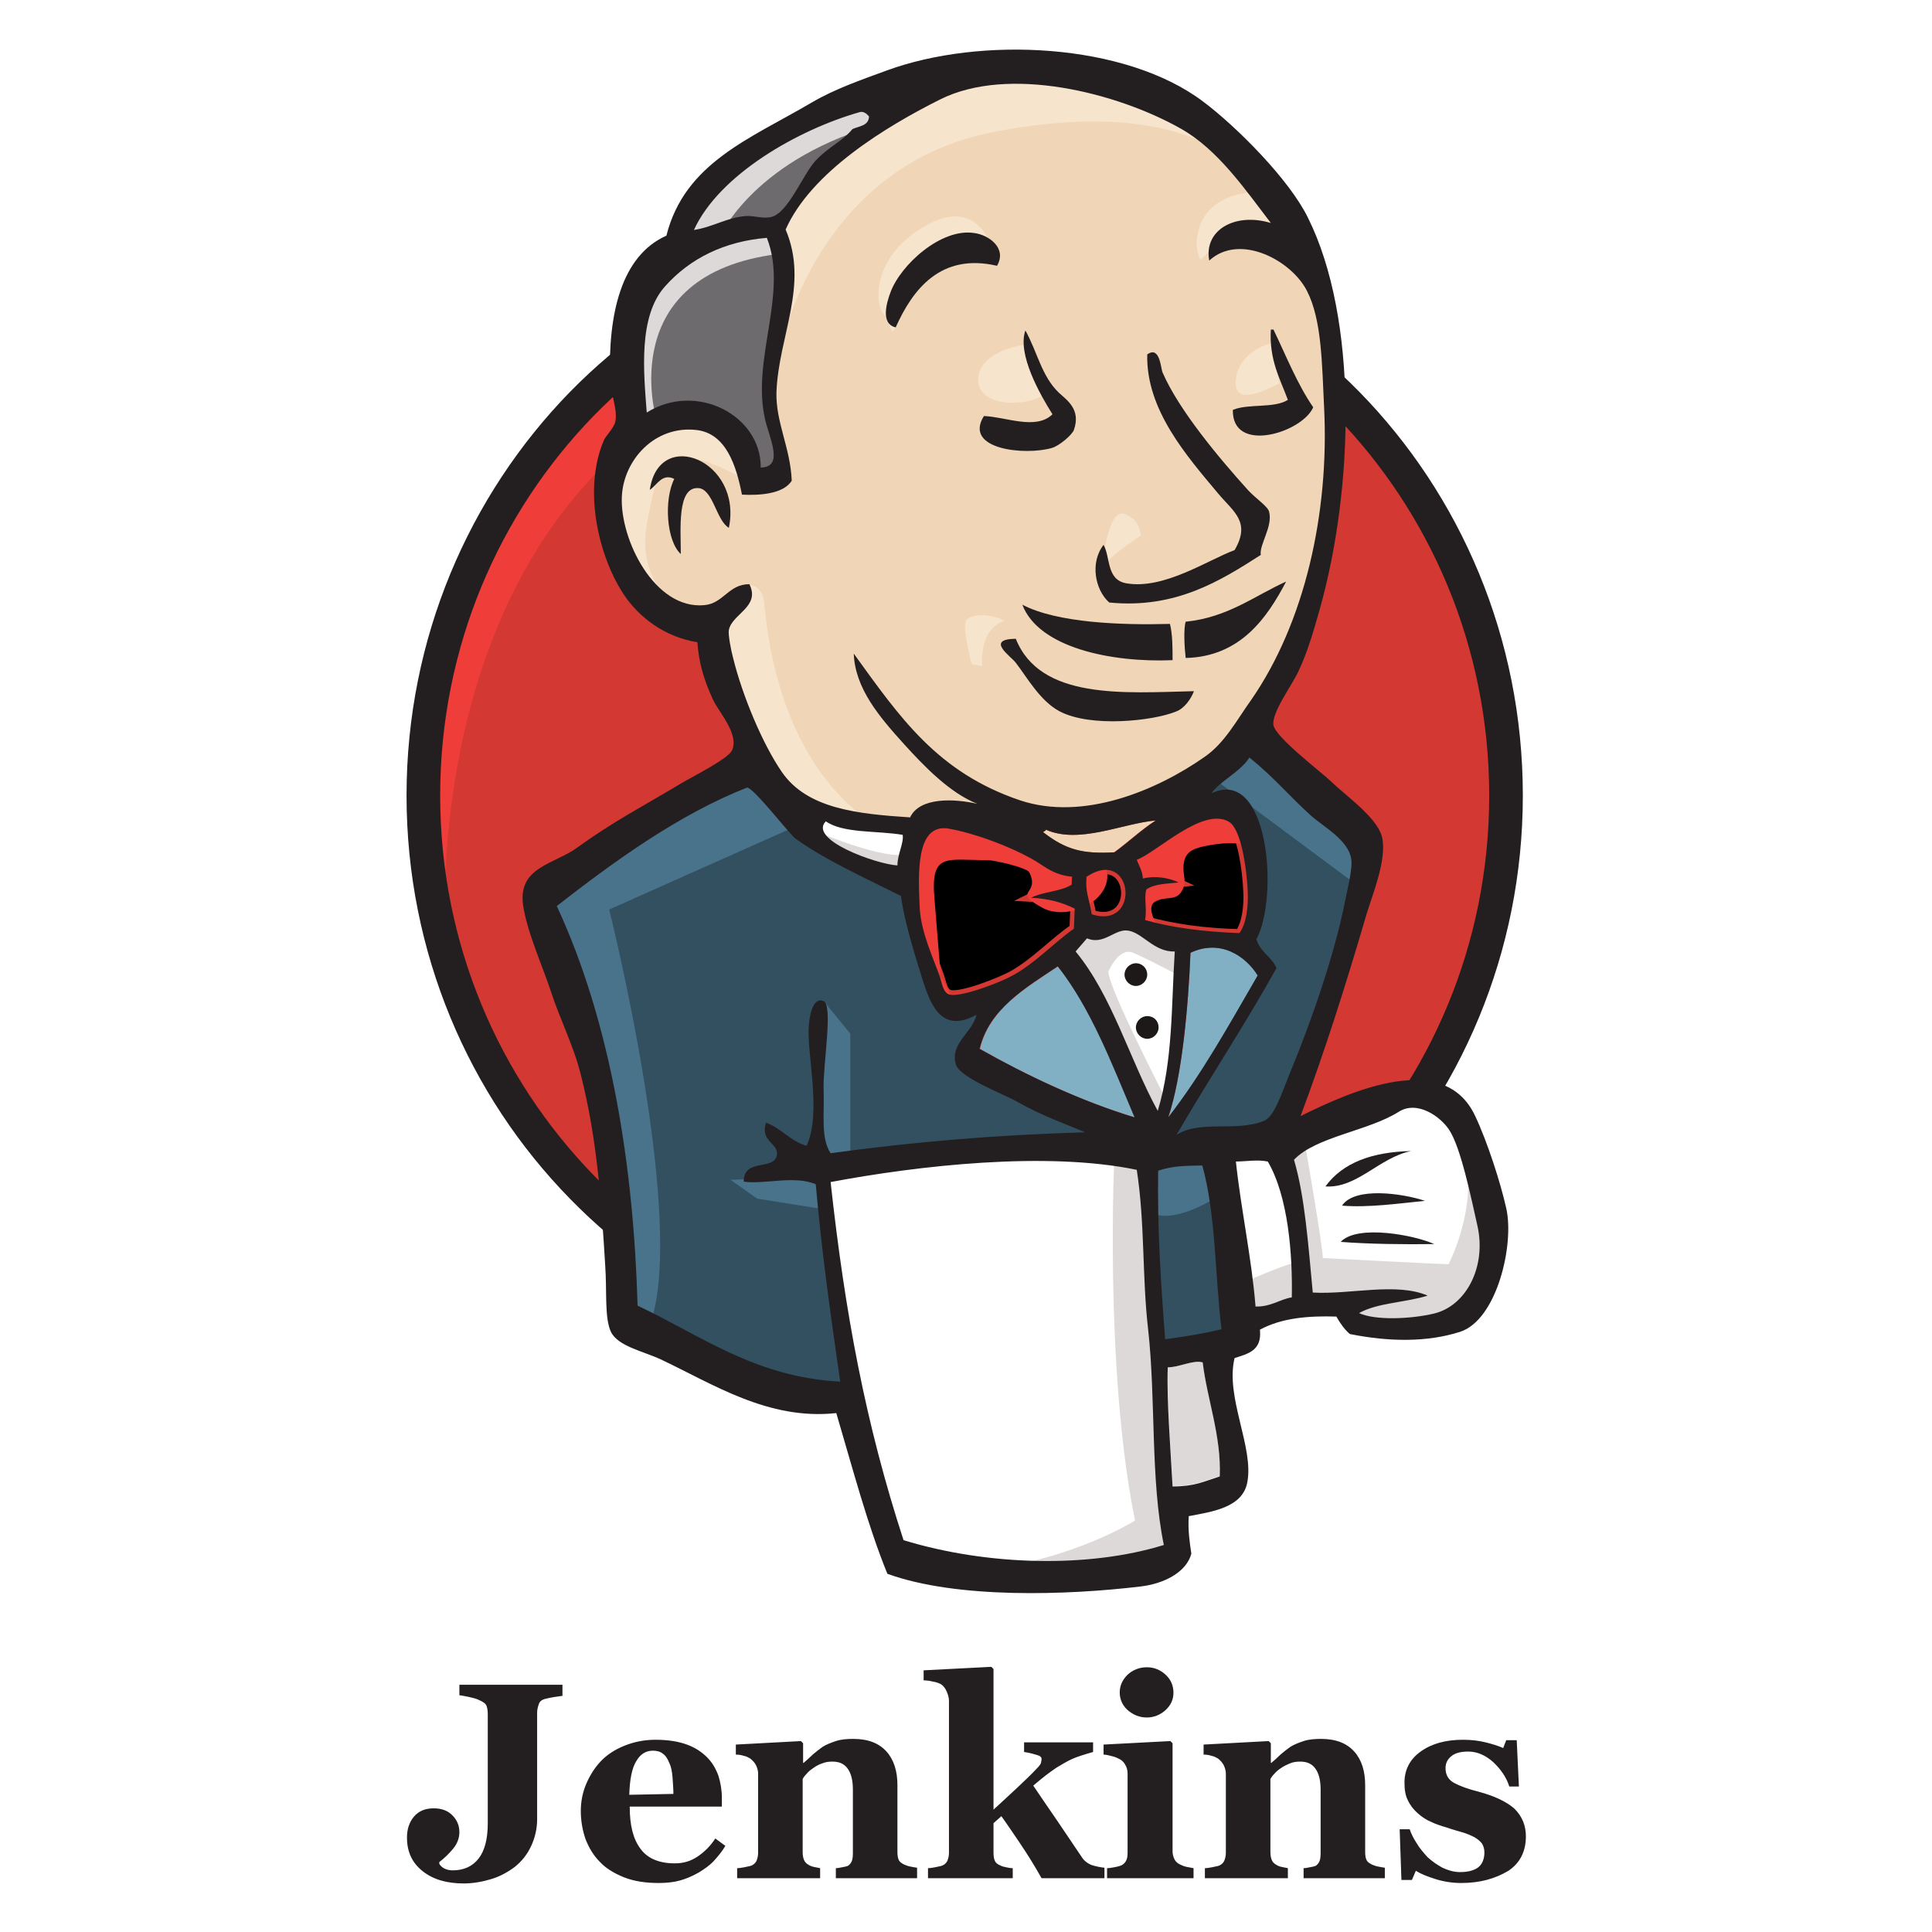 <?xml version="1.0" encoding="UTF-8" standalone="no"?>
<!DOCTYPE svg PUBLIC "-//W3C//DTD SVG 1.1//EN" "http://www.w3.org/Graphics/SVG/1.1/DTD/svg11.dtd">
<svg width="100%" height="100%" viewBox="0 0 200 200" version="1.1" xmlns="http://www.w3.org/2000/svg" xmlns:xlink="http://www.w3.org/1999/xlink" xml:space="preserve" xmlns:serif="http://www.serif.com/" style="fill-rule:evenodd;clip-rule:evenodd;">
    <g transform="matrix(1,0,0,1,-682,-2090)">
        <g transform="matrix(1,0,0,1,682,2090)">
            <rect id="jenkins" x="0" y="0" width="200" height="200" style="fill:white;"/>
            <g id="jenkins1" serif:id="jenkins">
                <g transform="matrix(0.076,0,0,0.076,100,100)">
                    <g transform="matrix(1,0,0,1,-767.5,-1250)">
                        <path d="M1503.36,1014.86C1503.36,1431.27 1173.2,1769.15 765.713,1769.15C358.225,1769.15 28.076,1431.27 28.076,1014.86C28.076,598.441 358.231,260.552 765.713,260.552C1173.21,260.552 1503.36,598.441 1503.36,1014.86" style="fill:rgb(211,56,51);fill-rule:nonzero;"/>
                        <path d="M58.411,1201.64C58.411,1201.64 4.874,415.228 730.024,392.614L679.46,308.141L286.247,440.204L173.819,569.293L75.665,757.272L19.742,976.187L36.403,1122.53" style="fill:rgb(239,61,58);fill-rule:nonzero;"/>
                        <path d="M260.665,500.288C131.583,632.944 51.271,815.576 51.271,1017.83C51.271,1220.08 131.583,1402.71 260.665,1535.37C390.348,1668.02 568.219,1749.52 765.713,1749.52C963.213,1749.52 1141.08,1668.02 1270.76,1535.37C1399.85,1402.71 1480.16,1220.08 1480.16,1017.83C1480.16,815.57 1399.85,632.944 1270.76,500.288C1141.09,368.225 963.213,286.139 765.713,286.139C568.813,286.139 390.354,367.632 260.665,500.288ZM227.95,1566.89C90.54,1426.51 5.468,1231.98 5.468,1017.83C5.468,803.675 90.54,609.149 227.95,468.165C365.366,327.776 555.725,240.33 765.719,240.33C975.707,240.33 1166.07,327.776 1303.48,468.165C1440.89,608.555 1525.96,803.076 1525.96,1017.83C1525.96,1231.98 1440.89,1426.51 1303.48,1566.89C1166.07,1707.88 975.707,1794.73 765.713,1794.73C555.725,1794.73 365.366,1707.88 227.95,1566.89Z" style="fill:rgb(35,31,32);fill-rule:nonzero;"/>
                        <path d="M1076.24,1019.02L963.807,1035.67L812.116,1052.93L713.963,1055.31L618.189,1052.33L545.018,1029.73L480.174,959.526L429.61,816.163L418.309,785.228L351.091,762.626L311.823,697.788L283.867,604.982L314.802,523.489L387.974,497.908L446.865,525.869L474.82,587.74L508.729,582.38L520.03,568.106L508.729,503.261L505.755,421.763L522.41,309.335L521.817,245.09L572.974,162.998L662.8,98.153L819.85,30.935L994.149,56.511L1145.84,165.971L1216.04,278.399L1261.24,359.898L1272.55,562.152L1238.64,736.451L1176.77,891.121L1118.48,973.807" style="fill:rgb(240,214,183);fill-rule:nonzero;"/>
                        <path d="M981.061,1505.03L579.52,1521.68L579.52,1588.9L613.429,1825.07L596.769,1844.7L315.989,1748.93L296.361,1715.02L268.399,1397.36L202.368,1207L188.094,1161.79L412.956,1007.12L483.153,979.161L545.018,1055.3L598.555,1102.9L660.426,1122.52L688.381,1130.86L722.29,1277.19L747.872,1308.13L812.71,1285.52L767.5,1372.96L1011.4,1488.37L981.061,1505.02" style="fill:rgb(51,80,97);fill-rule:nonzero;"/>
                        <path d="M314.802,524.676L387.974,499.101L446.865,527.056L474.82,588.927L508.729,583.573L517.062,549.664L500.402,484.82L517.056,330.156L502.782,245.683L553.345,186.793L662.8,99.94L631.865,57.704L477.2,133.843L412.362,184.412L376.073,262.932L320.156,339.077L303.501,428.903L314.802,524.676" style="fill:rgb(109,107,109);fill-rule:nonzero;"/>
                        <path d="M430.21,260.552C430.21,260.552 472.44,156.451 640.791,105.887C809.137,55.324 649.125,69.598 649.125,69.598L466.487,139.796L396.301,209.988L365.366,265.905L430.21,260.552M345.737,505.048C345.737,505.048 286.841,308.141 511.703,280.186L503.375,246.277L348.711,282.566L303.501,428.909L314.802,524.676L345.737,505.048" style="fill:rgb(220,217,216);fill-rule:nonzero;"/>
                        <path d="M435.564,766.199L472.44,730.504C472.44,730.504 489.101,732.29 492.074,751.918C495.048,771.553 503.375,948.825 624.137,1044.01C635.438,1052.93 534.311,1029.72 534.311,1029.72L444.478,889.335M952.506,712.656C952.506,712.656 959.047,627.59 982.248,634.137C1005.45,640.677 1005.45,663.873 1005.45,663.873C1005.45,663.873 949.532,699.568 952.506,712.656M1185.69,400.947C1185.69,400.947 1139.29,410.462 1135.13,451.511C1130.96,492.554 1185.69,459.838 1194.02,456.865M846.025,403.921C846.025,403.921 784.155,412.248 784.155,451.511C784.155,490.767 854.353,487.794 873.981,471.139M464.113,586.547C464.113,586.547 357.638,521.703 346.337,583.573C335.036,645.438 310.048,690.048 362.992,754.892L326.703,743.591L292.8,656.739L281.493,572.266L346.337,505.048L419.502,510.402L461.739,544.311L464.119,586.547M514.682,409.275C514.682,409.275 562.266,161.805 803.789,114.215C1002.47,74.952 1107.17,122.548 1146.43,167.752C1146.43,167.752 969.161,-42.83 800.809,21.415C632.464,86.259 508.729,204.041 511.703,279.592C516.463,409.269 514.676,409.269 514.676,409.269M1166.06,195.713C1166.06,195.713 1084.57,192.74 1081.59,265.905C1081.59,265.905 1081.59,277.212 1086.95,288.513C1086.95,288.513 1151.79,215.342 1191.05,254.604" style="fill:rgb(247,228,205);fill-rule:nonzero;"/>
                        <path d="M809.736,296.247C809.736,296.247 795.462,184.412 700.282,249.251C638.411,291.487 644.359,350.378 655.072,361.685C666.373,372.986 663.399,395.588 671.727,380.126C680.054,364.658 677.674,314.095 708.609,299.814C738.945,285.54 790.108,270.078 809.736,296.247" style="fill:rgb(247,228,205);fill-rule:nonzero;"/>
                        <path d="M545.618,1055.31L281.481,1173.08C281.481,1173.08 390.941,1608.53 335.018,1743.57L295.761,1729.29L292.788,1563.32L219.616,1249.23L188.681,1162.37L464.107,976.775L545.606,1055.3M572.38,1296.22L609.856,1342.03L609.856,1510.38L565.246,1510.38C565.246,1510.38 559.892,1392.6 559.892,1378.32C559.892,1364.04 565.246,1313.48 565.246,1313.48M573.573,1535.96L446.865,1541.31L483.153,1566.89L572.974,1581.17" style="fill:rgb(73,114,139);fill-rule:nonzero;"/>
                        <path d="M1006.05,1508L1110.14,1505.03L1135.73,1763.2L1029.25,1777.48L1006.04,1508" style="fill:rgb(51,80,97);fill-rule:nonzero;"/>
                        <path d="M1034.01,1508L1191.05,1499.67C1191.05,1499.67 1255.89,1336.68 1255.89,1328.35C1255.89,1320.02 1311.81,1092.19 1311.81,1092.19L1185.1,960.126L1159.52,937.524L1092.3,1004.74L1092.3,1265.89L1034.01,1508" style="fill:rgb(51,80,97);fill-rule:nonzero;"/>
                        <path d="M1104.2,1488.37L1006.04,1508L1020.32,1586.53C1056.61,1603.18 1118.48,1558.57 1118.48,1558.57M1107.17,996.415L1304.08,1142.75L1309.43,1075.53L1160.71,938.118L1107.18,996.415" style="fill:rgb(73,114,139);fill-rule:nonzero;"/>
                        <path d="M671.133,2061.24L612.836,1825.07L583.687,1650.77L578.927,1521.68L842.452,1507.41L1006.04,1507.41L991.175,1802.46L1016.75,2030.3L1013.78,2072.54L800.216,2089.2L671.133,2061.24" style="fill:white;fill-rule:nonzero;"/>
                        <path d="M969.754,1505.03C969.754,1505.03 955.48,1797.12 997.716,2005.32C997.716,2005.32 913.243,2058.86 790.102,2072.54L1026.27,2064.21L1054.23,2047.55L1020.32,1587.12L1011.4,1488.37" style="fill:rgb(220,217,216);fill-rule:nonzero;"/>
                        <path d="M1139.89,1741.19L1249.35,1710.26L1456.96,1698.96L1487.9,1603.18L1431.97,1437.21L1367.13,1428.88L1277.31,1456.85L1191.64,1499.08L1145.84,1490.75L1110.14,1505.03" style="fill:white;fill-rule:nonzero;"/>
                        <path d="M1138.11,1684.68C1138.11,1684.68 1211.28,1650.77 1222.58,1653.75L1191.64,1499.08L1227.93,1484.8C1227.93,1484.8 1253.51,1631.14 1253.51,1647.8C1253.51,1647.8 1410.56,1656.13 1424.83,1656.13C1424.83,1656.13 1458.74,1591.28 1450.41,1524.07L1481.35,1613.89L1484.32,1664.45L1439.11,1731.67L1388.55,1742.98L1304.08,1740.01L1276.12,1703.72L1177.96,1717.99L1147.03,1729.3" style="fill:rgb(220,217,216);fill-rule:nonzero;"/>
                        <path d="M1027.46,1485.4L965.588,1328.35L900.749,1235.55C900.749,1235.55 915.03,1196.29 934.658,1196.29L999.502,1196.29L1061.37,1218.89L1056.01,1323L1027.46,1485.4" style="fill:white;fill-rule:nonzero;"/>
                        <path d="M1039.95,1431.86C1039.95,1431.86 961.427,1280.17 961.427,1257.56C961.427,1257.56 975.707,1223.65 995.336,1231.98C1014.97,1240.31 1057.21,1262.92 1057.21,1262.92L1057.21,1209.38L961.427,1189.75L896.589,1198.08L1006.04,1457.44L1028.64,1460.41" style="fill:rgb(220,217,216);fill-rule:nonzero;"/>
                        <path d="M696.115,1061.25L618.189,1052.92L545.018,1030.32L545.018,1055.9L580.707,1095.16L693.141,1145.73" style="fill:white;fill-rule:nonzero;"/>
                        <path d="M570.6,1069.58C570.6,1069.58 657.446,1105.87 686.007,1097.54L688.975,1131.45L610.456,1114.79L562.866,1080.88L570.6,1069.58" style="fill:rgb(220,217,216);fill-rule:nonzero;"/>
                        <path d="M1139.89,1205.81C1092.3,1204.62 1048.87,1198.67 1011.4,1187.96C1013.78,1172.49 1009.02,1157.63 1013.18,1146.32C1023.89,1138.59 1041.14,1138.59 1057.2,1136.81C1043.52,1130.26 1023.89,1127.28 1008.42,1131.45C1007.82,1120.74 1003.07,1114.2 1000.09,1105.87C1026.87,1096.35 1089.92,1033.89 1125.61,1054.11C1142.87,1064.23 1150.01,1120.14 1151.19,1148.11C1152.38,1170.71 1148.81,1193.32 1139.89,1205.81" style="fill:rgb(211,56,51);fill-rule:nonzero;"/>
                        <path d="M1139.89,1205.81C1092.3,1204.62 1048.87,1198.67 1011.4,1187.96C1013.78,1172.49 1009.02,1157.63 1013.18,1146.32C1023.89,1138.59 1041.14,1138.59 1057.2,1136.81C1043.52,1130.26 1023.89,1127.28 1008.42,1131.45C1007.82,1120.74 1003.07,1114.2 1000.09,1105.87C1026.87,1096.35 1089.92,1033.89 1125.61,1054.11C1142.87,1064.23 1150.01,1120.14 1151.19,1148.11C1152.38,1170.71 1148.81,1193.32 1139.89,1205.81Z" style="fill-rule:nonzero;stroke:rgb(211,56,51);stroke-width:11.99px;"/>
                        <path d="M912.056,1127.88C912.056,1131.45 912.056,1135.01 911.457,1138.59C896.589,1148.11 872.788,1148.11 856.133,1156.43C879.934,1157.62 898.969,1163.57 915.624,1171.3C915.024,1180.23 915.024,1189.75 914.436,1198.67C887.068,1217.11 862.086,1245.07 829.964,1262.91C814.496,1271.25 761.553,1292.66 745.492,1288.5C736.565,1286.12 735.378,1274.81 731.811,1264.11C724.077,1241.51 706.229,1204.62 704.442,1170.11C702.656,1126.69 697.902,1053.52 744.892,1062.44C782.962,1069.58 826.984,1086.84 856.133,1102.9C874.574,1113.6 884.688,1125.5 912.056,1127.88" style="fill:rgb(211,56,51);fill-rule:nonzero;"/>
                        <path d="M912.056,1127.88C912.056,1131.45 912.056,1135.01 911.457,1138.59C896.589,1148.11 872.788,1148.11 856.133,1156.43C879.934,1157.62 898.969,1163.57 915.624,1171.3C915.024,1180.23 915.024,1189.75 914.436,1198.67C887.068,1217.11 862.086,1245.07 829.964,1262.91C814.496,1271.25 761.553,1292.66 745.492,1288.5C736.565,1286.12 735.378,1274.81 731.811,1264.11C724.077,1241.51 706.229,1204.62 704.442,1170.11C702.656,1126.69 697.902,1053.52 744.892,1062.44C782.962,1069.58 826.984,1086.84 856.133,1102.9C874.574,1113.6 884.688,1125.5 912.056,1127.88Z" style="fill-rule:nonzero;stroke:rgb(211,56,51);stroke-width:11.99px;"/>
                        <path d="M938.825,1179.63C934.658,1155.83 929.898,1149.3 931.685,1128.47C995.336,1086.24 1006.64,1201.05 938.819,1179.63" style="fill:rgb(211,56,51);fill-rule:nonzero;"/>
                        <path d="M938.825,1179.63C934.658,1155.83 929.898,1149.3 931.685,1128.47C995.336,1086.24 1006.64,1201.05 938.819,1179.63L938.825,1179.63Z" style="fill-rule:nonzero;stroke:rgb(211,56,51);stroke-width:11.99px;"/>
                        <path d="M1030.43,1198.67C1030.43,1198.67 1010.8,1170.71 1025.08,1162.38C1039.36,1154.05 1053.04,1162.38 1061.37,1148.11C1069.7,1133.83 1061.37,1125.5 1064.34,1108.84C1067.31,1092.19 1081,1089.21 1095.28,1086.24C1109.55,1083.26 1148.81,1077.91 1154.17,1091.6L1137.51,1041.03L1103.6,1029.72L997.122,1091.6L991.769,1122.53L991.769,1184.39M735.378,1291.47C731.811,1247.45 728.243,1204.02 724.67,1160C718.723,1094.57 740.138,1105.86 797.242,1105.86C806.169,1105.86 850.779,1115.98 853.759,1122.53C869.227,1154.05 828.177,1146.91 871.601,1170.71C907.89,1190.34 972.734,1158.81 957.86,1114.2C949.526,1104.08 915.03,1111.22 902.536,1104.68L836.505,1070.77C808.549,1056.49 744.299,1035.08 714.556,1055.31C639.005,1106.46 719.317,1234.96 746.085,1288.5" style="fill:rgb(239,61,58);fill-rule:nonzero;"/>
                        <path d="M809.736,296.247C732.998,278.399 694.928,328.369 671.727,380.12C650.905,375.366 659.233,346.811 664.592,332.536C678.267,295.06 733.597,244.49 778.801,251.631C797.836,254.011 824.011,271.859 809.736,296.247M1182.72,383.094L1186.29,383.094C1203.54,418.789 1218.41,456.865 1240.43,488.987C1225.56,523.489 1129.78,553.231 1130.96,492.554C1151.79,483.633 1187.48,490.767 1205.92,478.873C1195.22,449.724 1180.34,424.736 1182.72,383.1M848.405,384.293C865.06,414.628 870.408,446.157 893.609,468.765C904.323,478.873 924.544,491.367 914.436,519.916C912.056,526.463 894.802,541.337 884.688,544.311C848.405,555.018 763.333,546.691 791.888,500.881C822.224,502.074 862.68,520.516 885.288,498.501C868.034,471.139 837.098,416.409 848.405,384.293M1169.04,690.048C1114.31,725.15 1053.03,763.819 962.62,754.892C943.585,738.237 935.851,700.755 954.886,676.373C964.4,693.028 958.453,723.963 985.821,728.717C1036.98,737.644 1096.46,697.188 1133.35,683.513C1155.95,644.844 1131.57,631.163 1110.74,606.175C1068.51,555.612 1012.59,492.554 1014.37,417.008C1031.62,404.514 1032.81,436.043 1035.19,441.397C1057.2,492.554 1112.53,558.585 1152.38,602.608C1162.49,613.315 1178.56,624.023 1180.34,631.163C1185.69,651.385 1166.66,676.367 1169.04,690.054M444.478,653.171C427.23,643.058 423.07,600.228 402.842,599.035C373.693,597.254 379.047,654.958 379.047,688.861C359.418,671.019 355.845,615.096 370.126,586.547C353.471,578.213 346.325,595.468 336.811,601.415C349.305,515.162 463.519,561.559 444.484,653.171M1203.54,726.337C1177.96,775.12 1141.67,828.657 1066.72,830.444C1064.93,814.976 1063.75,790.588 1066.72,781.067C1124.42,775.12 1160.11,745.971 1203.54,726.337M844.239,757.866C891.829,782.854 979.868,785.827 1045.31,784.041C1048.87,798.321 1048.87,816.163 1048.87,833.417C965,836.984 866.247,816.163 844.239,757.866M835.318,804.269C868.627,887.548 982.248,878.034 1078.02,875.653C1073.86,886.361 1064.93,899.448 1053.04,903.609C1022.1,916.103 937.632,925.624 894.802,903.016C868.034,888.741 850.186,856.019 835.318,836.984C828.771,828.064 793.082,804.862 835.318,804.269" style="fill:rgb(35,31,32);fill-rule:nonzero;"/>
                        <path d="M1164.87,1262.91C1126.2,1329.54 1088.74,1397.95 1042.93,1456.25C1061.96,1399.74 1070.29,1304.56 1073.27,1231.98C1113.72,1212.94 1148.22,1236.14 1164.87,1262.92" style="fill:rgb(129,176,196);fill-rule:nonzero;"/>
                        <path d="M1373.67,1502.06C1330.25,1510.98 1299.91,1553.21 1257.08,1550.24C1280.88,1517.52 1321.33,1503.24 1373.67,1502.06M1392.71,1569.87C1357.02,1573.44 1315.38,1579.39 1279.69,1576.41C1296.94,1550.24 1362.37,1559.75 1392.71,1569.87M1405.2,1628.77C1365.35,1629.36 1315.97,1628.77 1277.9,1625.79C1300.5,1601.4 1379.62,1616.87 1405.2,1628.77" style="fill:rgb(35,31,32);fill-rule:nonzero;"/>
                        <path d="M1089.92,1789.38C1095.87,1839.35 1115.5,1889.92 1113.12,1944.64C1091.11,1951.78 1078.62,1958.32 1048.87,1958.32C1047.09,1911.92 1040.55,1840.54 1042.33,1795.92C1056.61,1797.11 1078.02,1785.81 1089.92,1789.38" style="fill:rgb(220,217,216);fill-rule:nonzero;"/>
                        <path d="M1025.68,1051.74C1005.45,1064.82 988.795,1080.88 969.161,1095.16C926.331,1097.54 903.129,1092.19 872.2,1067.8C872.794,1066.01 875.767,1066.61 875.767,1064.23C921.571,1084.45 979.868,1055.9 1025.68,1051.73" style="fill:rgb(240,214,183);fill-rule:nonzero;"/>
                        <path d="M786.535,1362.85C799.029,1308.72 848.405,1280.17 893.016,1250.43C938.819,1308.72 966.781,1383.67 997.716,1456.25C924.544,1434.24 850.186,1399.14 786.535,1362.85" style="fill:rgb(129,176,196);fill-rule:nonzero;"/>
                        <path d="M1042.33,1796.52C1040.55,1841.13 1046.49,1911.92 1048.87,1958.91C1078.62,1958.91 1091.11,1952.37 1113.12,1945.23C1115.5,1890.5 1095.87,1839.94 1089.92,1789.97C1078.02,1785.81 1056.61,1797.11 1042.33,1796.52ZM583.088,1544.29C602.722,1723.35 630.677,1873.25 682.428,2032.09C797.242,2067.18 935.252,2070.16 1036.98,2038.63C1018.54,1949.4 1026.27,1840.54 1015.56,1744.76C1007.23,1672.78 1011.4,1600.8 1000.1,1527.63C876.954,1502.06 703.255,1521.68 583.088,1544.29ZM1029.25,1528.83C1028.05,1605.56 1032.81,1681.7 1038.77,1758.44C1068.5,1754.28 1088.13,1751.31 1115.5,1744.76C1106.58,1671 1107.77,1587.12 1089.33,1521.68C1068.51,1522.28 1050.06,1521.68 1029.25,1528.82L1029.25,1528.83ZM1178.56,1516.33C1164.28,1513.36 1148.22,1516.33 1135.13,1516.33C1141.67,1578.8 1156.55,1647.8 1161.9,1713.83C1182.72,1714.42 1194.02,1704.31 1211.28,1701.34C1212.46,1643.63 1206.52,1563.92 1178.56,1516.33ZM1405.2,1723.35C1449.23,1712.64 1476.59,1659.1 1464.1,1603.78C1455.77,1566.89 1441.49,1496.7 1425.43,1472.9C1414.12,1455.65 1382.6,1432.45 1357.02,1448.51C1315.97,1474.69 1243.99,1482.42 1214.25,1513.95C1229.12,1563.92 1233.88,1631.74 1239.83,1694.79C1290.99,1697.77 1353.45,1680.52 1396.28,1698.96C1366.54,1708.48 1328.46,1708.48 1302.88,1722.75C1324.3,1732.87 1373.08,1731.09 1405.2,1723.35L1405.2,1723.35ZM997.122,1456.25C966.187,1383.67 938.231,1308.72 892.422,1250.43C847.806,1280.16 799.029,1308.72 785.941,1362.85C850.186,1399.14 924.55,1434.24 997.122,1456.25ZM1073.26,1231.98C1070.29,1304.56 1061.96,1399.74 1042.93,1456.25C1088.73,1397.36 1126.21,1329.54 1164.87,1262.91C1148.22,1236.14 1113.72,1212.94 1073.27,1231.98L1073.26,1231.98ZM987.008,1201.65C969.754,1199.86 954.886,1221.87 932.278,1212.35C926.924,1218.3 922.164,1224.25 916.811,1230.2C966.781,1290.87 989.982,1376.54 1028.65,1447.33C1049.47,1378.92 1047.09,1304.56 1051.85,1230.2C1023.3,1231.38 1007.24,1203.43 987.008,1201.64L987.008,1201.65ZM931.685,1128.47C929.898,1149.29 934.658,1155.84 938.819,1179.63C1006.64,1201.05 995.336,1086.24 931.685,1128.47ZM856.133,1103.49C826.984,1087.42 782.968,1070.17 744.892,1063.04C697.902,1054.11 702.656,1127.28 704.442,1170.71C706.229,1205.21 724.077,1241.5 731.811,1264.7C735.378,1275.41 736.565,1286.71 745.492,1289.09C761.553,1292.66 815.09,1271.84 829.964,1263.51C862.086,1246.26 887.068,1218.3 914.436,1199.26C915.03,1190.34 915.03,1180.82 915.624,1171.9C898.969,1163.57 880.528,1158.22 856.133,1157.03C872.2,1148.7 896.589,1148.7 911.457,1139.18C911.457,1135.61 911.457,1132.04 912.056,1128.47C884.688,1125.5 874.574,1113.6 856.133,1103.49ZM576.547,1052.93C552.158,1077.91 644.952,1111.22 674.107,1113.01C674.107,1097.54 683.028,1082.67 681.241,1071.37C646.145,1065.42 600.342,1069.58 576.547,1052.93ZM876.367,1064.23C876.367,1066.61 873.387,1066.01 872.794,1067.8C904.323,1092.19 927.518,1097.54 969.754,1095.16C988.795,1081.48 1006.04,1064.83 1026.27,1051.73C979.868,1055.9 921.571,1084.45 876.361,1064.23L876.367,1064.23ZM1151.19,1147.51C1150.01,1120.14 1142.86,1063.63 1125.61,1053.52C1089.92,1032.7 1026.87,1095.76 1000.1,1105.28C1003.07,1113.6 1007.83,1120.14 1008.42,1130.85C1024.49,1126.69 1043.52,1129.66 1057.2,1136.2C1041.14,1137.99 1023.89,1137.99 1013.18,1145.73C1009.61,1157.03 1014.37,1171.9 1011.4,1187.37C1048.87,1198.08 1092.3,1203.43 1139.89,1205.21C1148.81,1193.32 1152.38,1170.71 1151.19,1147.51ZM535.498,1076.72C527.764,1071.37 476.013,1004.14 468.873,1007.12C375.48,1044.01 288.034,1107.66 210.102,1168.33C284.46,1328.35 314.802,1524.07 320.156,1712.64C405.228,1752.49 480.174,1810.2 596.175,1816.14C582.494,1721.57 570.6,1636.49 562.866,1547.26C533.717,1534.77 492.074,1547.86 464.712,1543.69C464.712,1510.98 506.349,1529.42 509.916,1507.41C512.302,1490.75 486.715,1489.56 495.048,1463.39C516.463,1471.12 527.764,1488.37 550.372,1494.92C571.193,1449.71 550.372,1369.4 553.345,1331.33C553.945,1324.19 556.912,1292.06 572.974,1297.42C587.254,1302.18 572.38,1383.67 573.573,1419.37C574.76,1452.68 569.406,1484.21 583.088,1505.03C694.928,1489.56 808.549,1480.04 929.898,1476.48C903.129,1465.17 871.601,1454.47 837.098,1434.83C818.064,1424.12 759.173,1402.12 753.819,1384.27C744.892,1355.71 776.421,1340.85 781.775,1316.45C725.264,1347.39 714.556,1286.71 700.875,1244.47C688.975,1205.8 681.841,1176.66 678.867,1154.65C629.49,1129.66 577.14,1106.46 535.498,1076.72ZM1101.82,1014.85C1179.75,977.38 1194.02,1155.84 1163.09,1213.54C1167.85,1230.79 1183.91,1237.34 1190.46,1252.8C1147.03,1330.73 1098.85,1403.3 1054.23,1480.04C1086.95,1459.22 1134.54,1476.48 1173.2,1461.01C1187.48,1455.65 1197.6,1422.94 1208.3,1396.76C1238.04,1325.38 1268.98,1234.95 1282.66,1167.15C1285.63,1151.68 1294.56,1117.76 1292.18,1104.08C1288.61,1079.1 1255.29,1060.66 1238.04,1045.79C1206.52,1017.23 1186.88,992.848 1153.57,966.073C1141.08,985.707 1112.52,998.789 1101.82,1014.86L1101.82,1014.85ZM357.632,324.203C320.749,365.252 328.483,441.397 332.65,496.121C399.868,453.891 488.507,499.694 487.908,571.079C520.03,570.48 499.808,531.223 493.861,505.641C474.82,422.956 525.983,333.723 496.235,258.177C438.537,262.932 391.541,286.133 357.632,324.209L357.632,324.203ZM622.944,86.853C539.071,110.647 431.397,171.918 396.894,247.464C423.663,243.303 442.104,230.216 468.279,228.429C478.393,227.836 491.481,232.596 502.782,229.622C525.384,223.675 545.018,172.512 562.266,153.477C578.927,135.036 599.149,126.709 612.836,110.054C621.757,105.887 634.838,105.887 635.438,92.8C631.871,88.633 627.704,85.665 622.944,86.853ZM1060.17,109.454C972.734,60.084 825.204,23.201 732.404,69.598C657.446,107.074 556.325,168.939 521.817,246.876C553.939,322.416 512.302,391.421 509.323,468.159C508.135,509.209 528.363,544.311 530.144,588.927C518.843,607.368 485.528,609.149 462.332,607.962C454.598,568.693 440.917,524.676 400.462,519.916C343.357,513.375 301.121,560.965 298.741,610.342C295.767,668.639 343.357,765.006 411.169,758.465C437.344,756.085 443.891,729.91 472.44,729.91C487.908,760.845 448.651,770.36 444.484,792.368C443.291,798.321 447.458,820.33 450.432,831.037C462.926,881.601 490.288,947.632 517.056,986.301C551.559,1035.67 618.783,1042.81 691.355,1047.57C704.442,1019.61 752.032,1021.99 782.962,1029.13C745.492,1014.26 710.989,978.567 682.434,947.038C649.712,910.749 616.403,872.086 614.616,824.496C677.08,910.749 728.237,986.301 841.265,1024.38C926.924,1052.93 1026.87,1011.28 1092.9,964.886C1120.26,945.845 1136.32,914.916 1155.95,887.548C1228.53,782.854 1262.43,634.131 1255.29,489.58C1252.32,430.096 1252.32,370.606 1232.09,330.749C1211.28,289.107 1140.49,251.037 1098.84,289.107C1091.11,248.064 1133.35,223.076 1182.72,237.95C1147.63,192.146 1110.74,138.01 1060.17,109.454ZM1223.17,1454.47C1291.58,1420.56 1418.88,1363.45 1461.12,1454.47C1477.19,1488.37 1495.62,1544.89 1503.36,1579.98C1514.66,1628.77 1490.86,1732.27 1440.3,1748.33C1395.68,1762.61 1343.93,1762.01 1290.4,1751.31C1283.85,1745.95 1277.31,1737.03 1271.95,1727.51C1233.88,1726.32 1197.6,1729.3 1167.85,1745.36C1170.82,1773.91 1151.79,1778.08 1133.35,1784.03C1120.26,1836.97 1160.11,1905.97 1150.6,1953.56C1144.05,1988.06 1101.82,1993.42 1070.89,1999.37C1069.69,2018.4 1072.07,2034.47 1074.45,2050.53C1067.32,2076.7 1035.79,2091.57 1005.45,2095.14C906.109,2107.04 755.606,2112.39 660.426,2077.89C633.651,2012.46 612.836,1933.34 590.821,1858.98C498.022,1869.09 422.476,1819.12 351.685,1785.81C327.296,1774.51 293.387,1767.96 283.867,1748.33C274.946,1729.3 278.513,1693.01 276.133,1659.1C270.779,1571.65 265.426,1487.18 242.824,1397.95C232.71,1357.5 214.269,1322.4 201.775,1283.74C189.88,1248.05 169.652,1203.43 164.299,1167.73C156.565,1114.8 206.535,1111.82 238.064,1088.62C287.44,1052.93 326.103,1033.29 379.64,1001.17C395.707,991.655 443.291,967.86 448.645,956.553C459.359,934.55 430.21,903.615 422.476,886.361C409.982,858.999 403.435,835.797 401.655,809.023C357.038,801.888 322.536,775.12 302.314,745.378C268.399,695.408 244.604,603.201 274.353,533.603C276.733,528.249 288.034,516.942 289.82,508.615C293.387,491.96 283.273,469.946 282.68,452.104C279.706,361.085 298.147,282.56 359.418,255.198C384.4,155.857 473.627,123.141 557.512,73.765C589.041,55.324 623.543,43.429 659.233,30.336C787.128,-16.655 984.035,-7.734 1090.52,72.572C1135.73,106.481 1207.7,178.459 1233.29,230.809C1301.69,368.225 1296.34,598.441 1248.75,766.199C1242.21,788.801 1233.29,821.517 1220.2,848.885C1211.28,867.92 1183.32,905.396 1186.29,922.05C1189.86,939.305 1250.54,985.108 1263.63,997.602C1286.83,1020.2 1331.44,1049.95 1335.01,1078.51C1339.17,1108.84 1321.92,1150.49 1313,1179.63C1284.44,1277.19 1255.89,1367.02 1223.17,1454.47Z" style="fill:rgb(35,31,32);fill-rule:nonzero;"/>
                        <path d="M768.1,778.687C771.667,773.927 791.888,766.199 820.444,779.88C820.444,779.88 786.535,785.234 789.508,841.751L775.234,838.771C775.833,839.371 760.959,788.207 768.1,778.687" style="fill:rgb(247,228,205);fill-rule:nonzero;"/>
                        <path d="M1014.37,1261.73C1014.37,1270.05 1007.24,1277.19 998.903,1277.19C990.576,1277.19 983.435,1270.05 983.435,1261.73C983.435,1253.39 990.576,1246.26 998.903,1246.26C1007.83,1246.26 1014.37,1253.39 1014.37,1261.73M1029.84,1333.7C1029.84,1342.04 1022.7,1349.17 1014.37,1349.17C1006.04,1349.17 998.903,1342.04 998.903,1333.7C998.903,1325.37 1006.04,1318.24 1014.37,1318.24C1023.3,1318.24 1029.84,1324.78 1029.84,1333.7" style="fill:rgb(29,25,25);fill-rule:nonzero;"/>
                        <g>
                            <path d="M219.622,2243.86C214.862,2244.46 210.701,2245.05 207.128,2245.65C203.561,2246.24 199.994,2246.84 195.234,2248.03C189.88,2249.22 186.9,2251.6 185.713,2255.16C184.526,2258.74 183.333,2262.3 183.333,2267.06L183.333,2412.21C183.332,2424.97 180.487,2437.57 175.006,2449.1C169.652,2460.4 162.512,2469.32 152.998,2477.05C143.477,2484.18 132.77,2490.14 120.875,2493.7C108.975,2497.28 96.481,2499.66 83.393,2499.66C60.192,2499.66 41.757,2494.3 27.476,2483C13.201,2471.7 6.061,2456.82 6.061,2437.19C6.061,2425.89 9.035,2416.37 15.582,2408.64C22.122,2400.91 31.049,2397.34 42.35,2397.34C53.058,2397.34 61.385,2400.31 67.932,2406.86C74.472,2413.4 77.446,2421.13 77.446,2430.06C77.446,2437.79 74.472,2445.53 69.119,2452.06C63.765,2458.61 57.224,2465.16 50.084,2470.51L50.084,2472.89C51.271,2475.26 53.651,2477.64 57.218,2479.43C60.791,2481.22 64.952,2481.81 68.525,2481.81C83.393,2481.81 95.294,2476.46 103.621,2465.74C111.954,2455.04 116.115,2438.98 116.115,2417.57L116.115,2268.84C116.115,2264.68 115.516,2260.52 114.329,2257.54C113.141,2254.57 109.568,2252.19 104.215,2249.81C100.647,2248.03 95.887,2246.84 90.534,2245.65C85.18,2244.45 81.019,2243.86 77.446,2243.27L77.446,2228.99L217.836,2228.99L217.836,2243.86L219.622,2243.86ZM439.724,2448.5C435.564,2455.64 430.21,2462.18 424.257,2468.72C418.309,2475.26 411.169,2480.02 403.435,2484.78C395.108,2489.54 386.781,2493.12 378.453,2495.49C370.12,2497.87 360.012,2499.06 349.305,2499.06C330.863,2499.06 315.396,2496.68 301.715,2491.33C288.627,2485.97 277.326,2479.43 268.999,2470.51C260.072,2461.58 254.125,2451.47 249.365,2439.57C245.028,2427.14 242.816,2414.07 242.824,2400.91C242.824,2388.42 245.204,2375.92 249.958,2364.62C254.718,2353.32 261.265,2342.61 269.592,2333.69C277.92,2324.77 288.627,2317.62 301.715,2312.27C315.308,2306.72 329.86,2303.89 344.544,2303.94C361.799,2303.94 376.079,2306.33 387.374,2310.49C398.681,2314.65 407.602,2320.6 414.742,2327.74C421.876,2334.87 426.637,2343.21 430.21,2352.72C433.183,2362.24 434.964,2372.36 434.964,2383.06L434.964,2394.96L309.448,2394.96C309.448,2420.54 314.209,2439.57 324.317,2452.66C333.837,2465.75 349.898,2472.29 370.719,2472.29C382.62,2472.29 392.728,2469.32 402.248,2462.78C411.752,2456.34 419.848,2448.04 426.043,2438.38L439.724,2448.49L439.724,2448.5ZM368.939,2377.7C368.939,2370.56 368.345,2362.83 367.752,2355.1C367.152,2347.36 365.965,2340.82 363.585,2336.06C361.205,2330.11 358.831,2325.95 354.664,2322.97C351.097,2320 346.331,2318.81 340.983,2318.81C331.463,2318.81 323.729,2323.57 318.381,2333.09C312.428,2342.6 309.448,2358.07 308.861,2378.89L368.939,2377.7ZM702.062,2492.52L590.228,2492.52L590.228,2478.84C592.608,2478.84 595.582,2478.24 598.561,2477.64C602.128,2477.05 604.502,2476.46 606.295,2475.86C608.669,2474.67 610.456,2472.29 611.643,2469.91C612.836,2467.53 613.429,2463.37 613.429,2458.61L613.429,2371.76C613.429,2359.28 611.049,2349.75 606.295,2343.21C601.529,2336.67 594.988,2333.69 585.468,2333.69C580.707,2333.69 575.953,2334.29 571.787,2336.07C567.62,2337.26 563.453,2339.64 559.293,2342.61C555.725,2344.99 552.752,2347.37 550.372,2350.35C547.992,2352.73 546.205,2355.11 545.018,2357.48L545.018,2456.83C545.018,2460.99 545.618,2464.56 546.805,2467.54C547.992,2470.52 550.372,2472.9 552.752,2474.08C554.538,2475.27 556.912,2476.46 559.886,2477.06L568.813,2478.84L568.813,2492.52L455.785,2492.52L455.785,2478.84C458.759,2478.84 461.733,2478.24 465.306,2477.65C468.279,2477.06 471.253,2476.46 473.633,2475.87C477.8,2474.68 480.174,2472.3 481.966,2469.32C483.153,2466.35 484.341,2462.78 484.341,2458.02L484.341,2349.75C484.341,2346.19 483.153,2342.02 481.367,2338.45C479.58,2334.88 476.607,2331.91 473.633,2329.53C471.253,2328.34 468.873,2326.55 465.3,2325.96C461.66,2324.74 457.843,2324.14 454.005,2324.17L454.005,2310.49L542.638,2305.73L545.612,2308.7L545.612,2335.48L546.211,2335.48C550.549,2331.91 554.716,2328.14 558.699,2324.17C563.08,2320.38 567.646,2316.81 572.38,2313.47C577.14,2310.49 583.088,2308.11 590.228,2305.73C597.362,2303.35 605.695,2302.76 614.023,2302.76C634.251,2302.76 649.119,2308.7 659.233,2320.01C669.347,2331.31 674.101,2346.78 674.101,2365.82L674.101,2456.83C674.101,2461.59 674.7,2465.16 675.887,2467.54C677.08,2470.52 680.054,2472.3 683.621,2474.08C685.408,2474.68 687.788,2475.87 690.761,2476.46C693.735,2477.06 696.709,2477.65 700.875,2478.25L700.875,2492.52L702.062,2492.52ZM957.86,2492.52L870.414,2492.52C861.192,2476.04 851.269,2459.96 840.671,2444.34C831.745,2431.25 823.417,2418.75 815.683,2408.05L804.976,2417.57L804.976,2458.02C804.976,2462.18 805.576,2466.34 806.763,2468.72C807.95,2471.7 810.33,2473.48 814.496,2475.26C816.876,2476.46 819.257,2477.05 822.23,2477.64C825.204,2478.24 828.177,2478.84 831.151,2478.84L831.151,2492.52L715.743,2492.52L715.743,2478.84C718.723,2478.84 721.697,2478.24 725.264,2477.64C728.237,2477.05 731.211,2476.46 733.597,2475.86C737.758,2474.67 740.132,2472.29 741.918,2469.32C743.112,2466.34 744.299,2462.78 744.299,2458.02L744.299,2251C744.299,2246.84 743.112,2242.67 741.325,2238.51C739.538,2234.34 737.164,2230.77 733.591,2228.39C731.211,2227.21 727.644,2225.42 722.884,2224.83C718.124,2223.63 713.963,2223.04 709.796,2223.04L709.796,2209.36L802.002,2204.6L804.976,2207.57L804.976,2399.12C813.903,2390.79 824.61,2381.28 835.911,2370.57C847.212,2359.86 856.733,2350.93 863.273,2343.8C867.44,2339.63 869.82,2336.66 869.82,2334.28C870.414,2331.9 870.414,2330.71 870.414,2330.12C870.414,2327.74 868.627,2325.95 864.466,2324.77C860.3,2323.57 854.946,2321.79 846.619,2320.6L846.619,2307.51L940.606,2307.51L940.606,2320.6C928.118,2324.17 918.603,2327.14 912.056,2330.12C905.51,2333.09 898.369,2337.25 890.641,2342.01C885.583,2345.44 880.623,2349.01 875.767,2352.72C871.007,2356.29 865.653,2361.05 859.113,2366.4C871.007,2384.25 882.314,2400.31 892.422,2415.19C902.536,2430.05 913.243,2446.12 924.544,2462.78C928.118,2468.72 932.878,2472.29 938.825,2474.67C944.772,2476.46 950.126,2477.64 956.073,2478.24L956.073,2492.51L957.86,2492.51L957.86,2492.52ZM1076.84,2492.52L959.646,2492.52L959.646,2478.84C962.62,2478.84 966.187,2478.24 969.161,2477.64C972.134,2477.05 975.108,2476.46 976.894,2475.86C981.061,2474.67 983.441,2472.29 985.228,2469.32C987.008,2466.34 987.602,2462.78 987.602,2458.02L987.602,2349.75C987.602,2345.58 986.415,2341.41 984.628,2338.45C983.07,2335.22 980.586,2332.53 977.494,2330.71C975.108,2329.52 972.134,2327.74 967.38,2326.55C962.62,2325.36 958.453,2324.17 954.886,2324.17L954.886,2310.49L1045.9,2305.72L1048.87,2308.7L1048.87,2456.24C1048.87,2460.4 1050.07,2463.97 1051.85,2467.54C1053.63,2470.52 1056.61,2472.9 1059.58,2474.08C1061.96,2475.27 1064.93,2476.46 1067.91,2477.06C1070.89,2477.66 1073.86,2478.25 1077.43,2478.84L1077.43,2492.52L1076.83,2492.52L1076.84,2492.52ZM1050.07,2239.7C1050.07,2249.22 1046.49,2256.95 1039.36,2263.49C1032.22,2270.04 1023.29,2273.6 1013.78,2273.6C1003.66,2273.6 995.336,2270.04 987.602,2263.49C980.468,2256.95 976.894,2248.62 976.894,2239.69C976.894,2230.18 980.462,2222.45 987.602,2215.31C994.736,2208.76 1003.67,2205.19 1013.78,2205.19C1023.89,2205.19 1032.22,2208.76 1039.36,2215.31C1046.49,2221.85 1050.07,2230.17 1050.07,2239.69L1050.07,2239.7ZM1339.17,2492.52L1227.34,2492.52L1227.34,2478.84C1229.72,2478.84 1232.69,2478.24 1235.66,2477.64C1239.23,2477.05 1241.61,2476.46 1243.4,2475.86C1245.78,2474.67 1247.56,2472.29 1248.75,2469.91C1249.94,2467.53 1250.54,2463.37 1250.54,2458.61L1250.54,2371.76C1250.54,2359.28 1248.16,2349.75 1243.4,2343.21C1238.64,2336.67 1232.1,2333.69 1222.58,2333.69C1217.82,2333.69 1213.06,2334.29 1208.9,2336.07C1204.73,2337.85 1200.56,2339.64 1196.4,2342.61C1192.84,2344.99 1189.86,2347.37 1187.48,2350.35C1185.1,2352.73 1183.32,2355.11 1182.13,2357.48L1182.13,2456.83C1182.13,2460.99 1182.72,2464.56 1183.91,2467.54C1185.1,2470.52 1187.48,2472.9 1189.86,2474.08C1191.64,2475.27 1194.02,2476.46 1197,2477.06L1205.92,2478.84L1205.92,2492.52L1092.9,2492.52L1092.9,2478.84C1095.87,2478.84 1098.84,2478.24 1102.42,2477.65C1105.39,2477.06 1108.36,2476.46 1110.74,2475.87C1114.9,2474.68 1117.28,2472.3 1119.07,2469.32C1120.26,2466.35 1121.45,2462.78 1121.45,2458.02L1121.45,2349.75C1121.45,2346.19 1120.26,2342.02 1118.48,2338.45C1116.69,2334.88 1113.72,2331.91 1110.74,2329.53C1108.36,2328.34 1105.98,2326.55 1102.41,2325.96C1098.77,2324.74 1094.95,2324.14 1091.11,2324.17L1091.11,2310.49L1179.75,2305.73L1182.72,2308.7L1182.72,2335.48L1183.32,2335.48C1187.66,2331.91 1191.83,2328.14 1195.81,2324.17C1200.19,2320.38 1204.76,2316.81 1209.49,2313.47C1214.25,2310.49 1220.2,2308.11 1227.34,2305.73C1234.47,2303.35 1242.81,2302.76 1251.13,2302.76C1271.36,2302.76 1286.23,2308.7 1296.34,2320.01C1306.46,2331.31 1311.21,2346.78 1311.21,2365.82L1311.21,2456.83C1311.21,2461.59 1311.81,2465.16 1313,2467.54C1314.19,2470.52 1317.16,2472.3 1320.73,2474.08C1322.52,2474.68 1324.9,2475.87 1327.87,2476.46C1330.85,2477.06 1333.82,2477.65 1337.99,2478.25L1337.99,2492.52L1339.17,2492.52ZM1442.08,2499.06C1430.19,2499.06 1418.29,2497.28 1406.99,2493.7C1395.68,2490.14 1386.76,2486.57 1380.22,2482.4L1374.87,2494.9L1360.59,2494.9L1358.21,2425.89L1371.89,2425.89C1373.67,2431.25 1376.65,2437.79 1381.41,2444.93C1385.58,2452.06 1390.93,2458.02 1396.28,2463.96C1402.42,2469.52 1409.21,2474.32 1416.51,2478.24C1424.24,2481.81 1431.97,2484.19 1440.31,2484.19C1451.61,2484.19 1459.93,2481.81 1465.29,2477.64C1470.64,2473.48 1473.62,2466.34 1473.62,2457.42C1473.62,2452.66 1472.42,2448.49 1470.04,2444.93C1467.67,2441.95 1464.1,2438.98 1459.93,2436.6C1455.17,2434.22 1449.82,2431.84 1443.87,2430.06C1437.92,2428.27 1430.79,2426.49 1422.46,2423.51C1414.12,2421.13 1406.99,2418.75 1401.04,2415.78C1395.09,2413.4 1388.55,2409.23 1382.6,2403.88C1377.24,2399.12 1372.49,2393.17 1369.51,2386.63C1365.94,2380.08 1364.75,2371.76 1364.75,2362.24C1364.75,2344.99 1371.89,2330.71 1386.76,2320.01C1401.63,2309.3 1420.67,2303.94 1444.47,2303.94C1455.77,2303.94 1465.88,2305.14 1475.4,2307.51C1484.92,2309.89 1492.65,2312.27 1499.2,2315.25L1503.36,2304.54L1517.63,2304.54L1520.61,2367.6L1507.52,2367.6C1503.36,2354.51 1495.62,2343.8 1485.51,2334.28C1474.8,2324.77 1463.5,2320.01 1451.61,2320.01C1442.09,2320.01 1434.35,2321.79 1429,2325.95C1423.64,2330.12 1420.66,2335.47 1420.66,2342.61C1420.66,2352.13 1424.83,2358.68 1432.57,2362.84C1440.3,2367 1451.61,2371.17 1465.88,2374.73C1487.89,2380.68 1503.95,2388.42 1514.66,2397.93C1524.77,2408.05 1530.13,2420.53 1530.13,2435.41C1530.13,2455.64 1522.39,2471.7 1506.33,2482.41C1488.48,2493.11 1467.66,2499.06 1442.09,2499.06L1442.08,2499.06Z" style="fill:rgb(35,31,32);fill-rule:nonzero;"/>
                        </g>
                    </g>
                </g>
            </g>
        </g>
    </g>
</svg>
